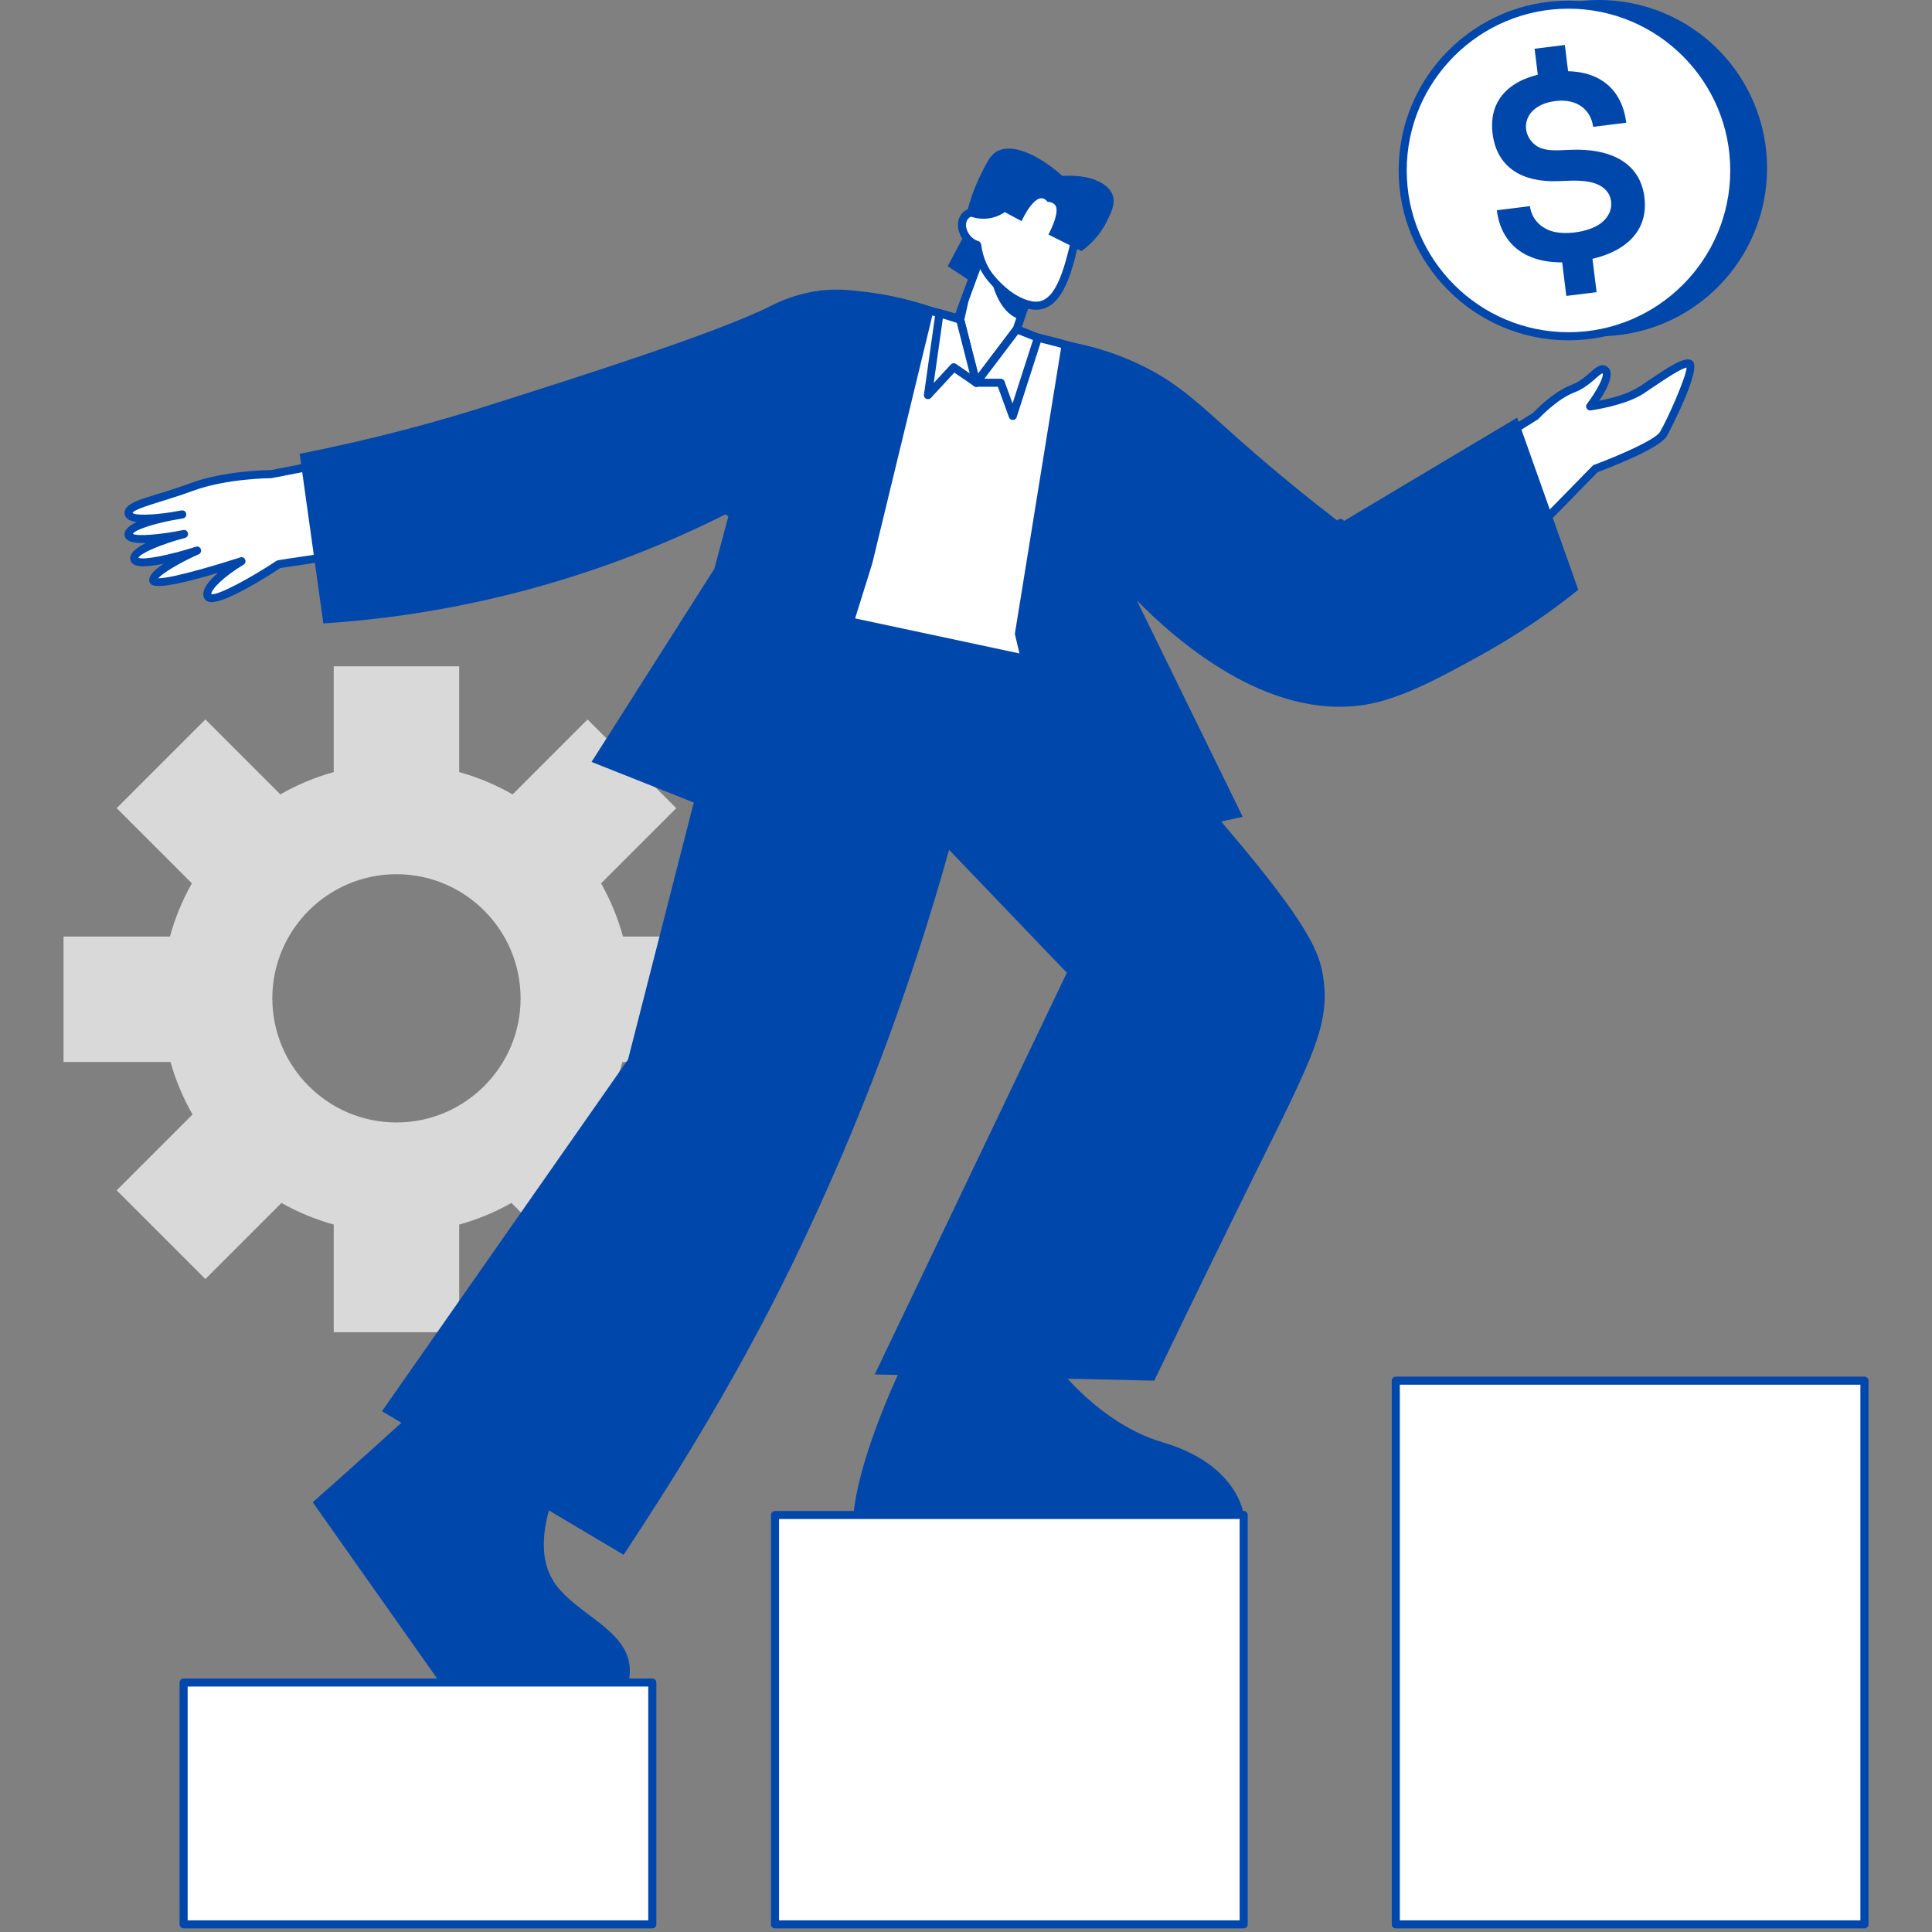 <svg xmlns="http://www.w3.org/2000/svg" xmlns:xlink="http://www.w3.org/1999/xlink" width="720" zoomAndPan="magnify" viewBox="0 0 540 540" height="720" preserveAspectRatio="xMidYMid meet" version="1.0"><rect x="0" y="0" width="540" height="540" fill="#808080" stroke="none"/><defs><clipPath id="3b8b88f41a"><path d="M 17.68 186 L 204 186 L 204 373 L 17.68 373 Z M 17.68 186 " clip-rule="nonzero"/></clipPath><clipPath id="ba39a6feb0"><path d="M 389 384 L 522.246 384 L 522.246 539 L 389 539 Z M 389 384 " clip-rule="nonzero"/></clipPath></defs><g clip-path="url(#3b8b88f41a)"><path fill="#d9d9d9" d="M 203.871 296.828 L 203.871 261.762 L 174.121 261.762 C 172.688 256.52 170.621 251.535 168.004 246.898 L 189.016 225.887 L 164.219 201.09 L 143.277 222.031 C 138.625 219.371 133.621 217.266 128.348 215.801 L 128.348 186.23 L 93.277 186.23 L 93.277 215.797 C 88.004 217.262 83 219.367 78.348 222.027 L 57.406 201.086 L 32.609 225.883 L 53.621 246.895 C 51.008 251.531 48.941 256.512 47.504 261.758 L 17.754 261.758 L 17.754 296.824 L 47.652 296.824 C 49.113 302.004 51.191 306.922 53.809 311.5 L 32.609 332.699 L 57.406 357.492 L 78.672 336.227 C 83.234 338.801 88.129 340.84 93.277 342.27 L 93.277 372.352 L 128.348 372.352 L 128.348 342.27 C 133.496 340.84 138.395 338.801 142.953 336.227 L 164.223 357.492 L 189.02 332.699 L 167.82 311.5 C 170.438 306.922 172.516 302.004 173.977 296.824 L 203.875 296.824 Z M 110.812 313.734 C 91.68 313.734 76.117 298.172 76.117 279.039 C 76.117 259.91 91.68 244.344 110.812 244.344 C 129.941 244.344 145.508 259.91 145.508 279.039 C 145.508 298.172 129.941 313.734 110.812 313.734 Z M 110.812 313.734 " fill-opacity="1" fill-rule="nonzero"/></g><path fill="#ffffff" d="M 413.418 126.141 L 429.195 116.289 C 429.195 116.289 434.469 110.578 439.656 108.621 C 444.844 106.66 447.109 101.691 448.809 103.652 C 450.508 105.613 444.449 113.586 444.449 113.586 C 444.449 113.586 453.82 112.324 458.832 109.008 C 463.844 105.699 470.902 100.512 472.344 101.773 C 473.781 103.035 466.98 117.855 464.93 121.301 C 462.883 124.742 445.93 130.977 445.93 130.977 C 445.93 130.977 429.414 147.887 429.195 147.973 C 428.977 148.062 413.418 126.141 413.418 126.141 Z M 413.418 126.141 " fill-opacity="1" fill-rule="nonzero"/><path fill="#0047ab" d="M 429.207 149.133 C 428.398 149.133 427.488 147.91 412.5 126.793 C 412.129 126.266 412.27 125.531 412.82 125.184 L 428.473 115.41 C 429.277 114.559 434.23 109.465 439.254 107.562 C 443.715 105.879 445.695 101.883 448.086 102.078 C 448.496 102.105 449.105 102.277 449.66 102.914 C 450.281 103.629 451.121 105.879 446.977 112.004 C 455.402 110.324 457.785 108.371 460.668 106.422 C 468.004 101.461 471.398 99.445 473.086 100.93 C 475.805 103.32 466.008 121.699 465.902 121.879 C 463.812 125.391 449.934 130.699 446.559 131.949 C 429.637 149.27 429.809 149.133 429.207 149.133 Z M 415.031 126.465 C 420.113 133.617 427.07 143.348 429.297 146.309 C 431.852 143.758 439.699 135.746 445.125 130.191 C 445.246 130.07 445.391 129.98 445.543 129.922 C 451.953 127.566 462.621 122.984 463.969 120.727 C 466.09 117.16 471.227 105.535 471.422 102.727 C 469.324 103.098 462.25 108.105 459.457 109.953 C 454.289 113.371 444.996 114.652 444.602 114.707 C 443.598 114.836 442.949 113.699 443.555 112.906 C 446.262 109.344 448.398 105.199 447.949 104.383 C 447.047 104.293 444.418 108.027 440.055 109.676 C 435.172 111.523 430.074 117.004 430.023 117.059 C 429.867 117.23 430.02 117.109 415.031 126.465 Z M 415.031 126.465 " fill-opacity="1" fill-rule="nonzero"/><path fill="#ffffff" d="M 90.168 129.715 L 75.77 132.527 C 75.77 132.527 63.188 132.527 53.422 136.168 C 43.656 139.809 34.883 141.137 36.043 143.781 C 37.199 146.43 50.938 143.781 50.938 143.781 C 50.938 143.781 36.246 146.016 35.938 149.246 C 35.625 152.473 51.434 149.246 51.434 149.246 C 51.434 149.246 36.949 153.051 37.531 156.195 C 38.109 159.34 55.078 153.879 55.078 153.879 C 55.078 153.879 42.664 159.422 42.824 162.156 C 42.992 164.887 67.488 156.859 67.488 156.859 C 67.488 156.859 56.73 163.312 58.055 166.625 C 59.379 169.938 77.918 157.688 77.918 157.688 L 94.473 155.203 L 90.168 129.711 Z M 90.168 129.715 " fill-opacity="1" fill-rule="nonzero"/><path fill="#0047ab" d="M 59.098 168.305 C 58.012 168.305 57.305 167.785 57.012 167.047 C 56.168 164.938 58.344 162.32 60.949 160.105 C 53.105 162.465 44.262 164.695 42.398 163.426 C 41.98 163.141 41.734 162.715 41.703 162.227 C 41.621 160.809 43.344 159.152 45.711 157.566 C 42.207 158.285 38.848 158.633 37.41 157.777 C 36.73 157.367 36.496 156.805 36.426 156.402 C 36.113 154.711 38.027 153.141 40.75 151.785 C 38.199 151.855 34.574 151.672 34.816 149.141 C 34.938 147.883 36.273 146.816 38.168 145.93 C 36.59 145.688 35.418 145.168 35.012 144.234 C 34.746 143.629 34.746 143 35.016 142.414 C 36.285 139.648 43.609 138.629 53.031 135.113 C 62.5 131.582 74.309 131.41 75.66 131.402 L 89.957 128.609 C 90.59 128.488 91.18 128.91 91.285 129.527 L 95.59 155.02 C 95.695 155.645 95.27 156.23 94.645 156.324 L 78.336 158.77 C 74.535 161.27 63.457 168.305 59.102 168.305 Z M 59.07 166.074 C 60.969 166.449 69.891 161.641 77.301 156.746 C 77.625 156.535 77.34 156.637 93.176 154.262 L 89.254 131.043 C 75.777 133.676 75.941 133.656 75.773 133.656 C 75.648 133.656 63.277 133.703 53.82 137.227 C 46.609 139.918 37.555 142.027 37.062 143.359 C 37.711 144.086 42.34 143.996 47.668 143.199 C 48.844 142.977 49.914 142.805 50.773 142.672 C 51.383 142.574 51.949 142.988 52.051 143.598 C 52.156 144.203 51.754 144.781 51.156 144.895 C 50.195 145.082 49.113 145.273 47.98 145.449 C 42.359 146.555 37.641 148.164 37.105 149.227 C 38.355 149.941 44.762 149.461 51.211 148.145 C 51.812 148.023 52.398 148.398 52.535 148.992 C 52.676 149.59 52.316 150.188 51.727 150.34 C 45.258 152.039 39.199 154.641 38.676 155.906 C 40.102 156.586 47.281 155.211 54.734 152.812 C 55.305 152.629 55.918 152.922 56.133 153.484 C 56.348 154.043 56.09 154.672 55.543 154.914 C 50.27 157.273 45.434 160.172 44.234 161.629 C 48.348 161.695 63.176 157.094 67.145 155.797 C 68.418 155.379 69.223 157.145 68.078 157.832 C 62.434 161.223 58.91 164.805 59.074 166.082 Z M 59.07 166.074 " fill-opacity="1" fill-rule="nonzero"/><path fill="#0047ab" d="M 270.641 63.598 C 268.723 67.199 266.805 70.801 264.887 74.406 C 268.91 77.051 272.934 79.695 276.953 82.34 L 282.492 69.004 C 278.543 67.203 274.59 65.402 270.637 63.598 Z M 270.641 63.598 " fill-opacity="1" fill-rule="nonzero"/><path fill="#ffffff" d="M 276.125 66.168 L 291.508 71.828 L 280.93 100.59 L 265.543 94.93 Z M 276.125 66.168 " fill-opacity="1" fill-rule="nonzero"/><path fill="#0047ab" d="M 280.926 101.715 C 280.613 101.715 280.895 101.777 265.148 95.984 C 264.566 95.77 264.266 95.121 264.48 94.539 L 275.062 65.777 C 275.277 65.199 275.918 64.895 276.512 65.109 L 291.898 70.773 C 292.484 70.988 292.781 71.637 292.566 72.219 L 281.984 100.98 C 281.824 101.418 281.406 101.719 280.93 101.719 Z M 266.988 94.258 L 280.258 99.141 L 290.059 72.5 L 276.789 67.617 Z M 266.988 94.258 " fill-opacity="1" fill-rule="nonzero"/><path fill="#ffffff" d="M 274.043 91.031 C 274.043 91.031 230.742 75.668 222.836 88.516 C 214.926 101.363 225.902 171.203 225.902 171.203 L 301.879 187.395 C 301.879 187.395 324.793 119.285 322.441 109.098 C 320.094 98.906 274.043 91.027 274.043 91.027 Z M 274.043 91.031 " fill-opacity="1" fill-rule="nonzero"/><path fill="#0047ab" d="M 301.883 188.523 L 225.672 172.305 C 225.215 172.207 224.863 171.84 224.789 171.379 C 224.34 168.508 213.844 100.977 221.875 87.922 C 230.055 74.629 271.512 88.941 274.328 89.934 C 279.555 90.832 321.113 98.297 323.547 108.844 C 325.938 119.227 303.891 184.961 302.953 187.754 C 302.793 188.219 302.355 188.52 301.883 188.52 Z M 226.902 170.266 L 301.133 186.086 C 307.68 166.527 323.184 117.324 321.348 109.355 C 319.449 101.113 282.191 93.535 273.855 92.145 C 273.793 92.133 273.727 92.117 273.668 92.098 C 261.859 87.91 229.887 79.211 223.797 89.109 C 216.965 100.211 224.938 157.355 226.902 170.266 Z M 226.902 170.266 " fill-opacity="1" fill-rule="nonzero"/><path fill="#0047ab" d="M 254.602 376.66 C 254.602 376.66 240.547 403.809 238.508 423.445 L 347.613 423.445 C 347.613 423.445 346.301 409.434 325.031 403.156 C 303.762 396.879 290.512 375.262 290.512 375.262 L 254.598 376.66 Z M 254.602 376.66 " fill-opacity="1" fill-rule="nonzero"/><path fill="#0047ab" d="M 122.629 388.164 C 110.957 398.84 99.242 409.395 87.414 419.895 C 99.27 436.684 111.121 453.477 122.977 470.27 L 175.625 470.27 C 179.055 456.051 160.707 451.973 154.531 441.684 C 151.051 435.891 149.672 425.473 160.461 405.25 C 147.852 399.555 135.242 393.859 122.629 388.164 Z M 122.629 388.164 " fill-opacity="1" fill-rule="nonzero"/><path fill="#0047ab" d="M 301.879 187.395 C 319.516 204.738 333.293 220.16 343.16 231.785 C 366.18 258.906 368.848 266.465 369.836 273.102 C 371.805 286.359 366.984 295.348 351.074 327.523 C 345.012 339.785 335.102 359.938 322.617 385.898 C 296.574 385.316 270.531 384.738 244.492 384.156 C 262.391 346.73 280.289 309.309 298.184 271.887 C 287.211 260.434 276.242 248.984 265.27 237.531 C 254.367 276.598 241.93 308.238 231.5 331.68 C 218.461 361 202.77 391.609 174.301 434.574 C 151.789 421.199 129.277 407.82 106.766 394.438 C 129.691 361.664 152.617 328.891 175.543 296.117 C 183.297 265.781 191.055 235.449 198.816 205.113 C 203.203 190.52 213.012 178.5 225.906 171.203 L 301.883 187.395 Z M 301.879 187.395 " fill-opacity="1" fill-rule="nonzero"/><path fill="#0047ab" d="M 227.289 81.512 C 221.195 82.594 216.906 84.762 215.449 85.496 C 200.23 93.133 161.559 105.395 135.707 113.586 C 123.535 117.445 105.883 122.484 83.754 126.836 C 85.961 142.645 88.172 158.449 90.379 174.254 C 129.223 171.723 167.883 161.445 203.875 143.211 C 202.465 148.473 201.055 153.734 199.648 158.996 C 188.211 176.984 176.777 194.969 165.344 212.957 C 175.312 216.922 185.281 220.879 195.254 224.844 C 208.465 230.094 223.352 222.996 227.59 209.426 C 232.988 192.125 238.395 174.82 243.793 157.516 C 249.566 133.691 255.34 109.867 261.113 86.039 C 253.492 83.379 246.922 82.195 242.168 81.621 C 237.051 81.008 232.789 80.527 227.289 81.508 Z M 227.289 81.512 " fill-opacity="1" fill-rule="nonzero"/><path fill="#0047ab" d="M 424.055 116.727 C 407.594 126.547 391.133 136.367 374.676 146.188 C 340.684 120.105 335.961 111.043 321.371 103.305 C 311.691 98.172 302.73 96.141 296.906 95.227 C 292.488 122.539 288.07 149.852 283.656 177.164 L 292.621 215.395 C 295.703 228.547 308.781 236.781 321.977 233.879 C 330.434 232.02 338.887 230.164 347.344 228.301 C 337.48 208.141 327.613 187.98 317.746 167.82 C 328.215 178.434 354.043 201.629 381.863 196.922 C 392.277 195.16 403.871 188.594 412.895 183.672 C 425.191 176.965 434.66 170.043 441.137 164.844 C 435.441 148.805 429.746 132.766 424.051 116.727 Z M 424.055 116.727 " fill-opacity="1" fill-rule="nonzero"/><path fill="#ffffff" d="M 285.527 88.078 C 285.078 89.395 284.629 90.715 284.18 92.031 C 280.406 97.012 276.637 101.996 272.863 106.977 C 271.367 101.102 269.871 95.23 268.371 89.355 C 268.781 87.535 269.188 85.715 269.598 83.895 " fill-opacity="1" fill-rule="nonzero"/><path fill="#0047ab" d="M 271.773 107.258 C 267.152 89.141 267.184 89.52 267.273 89.109 L 268.5 83.648 C 268.637 83.039 269.246 82.656 269.848 82.797 C 270.457 82.93 270.836 83.535 270.703 84.145 L 269.535 89.34 L 273.383 104.434 L 283.172 91.492 L 284.465 87.715 C 284.668 87.125 285.305 86.812 285.898 87.012 C 286.488 87.211 286.805 87.855 286.602 88.445 L 285.246 92.395 C 285.156 92.664 285.293 92.43 273.766 107.66 C 273.195 108.41 272.008 108.172 271.773 107.258 Z M 271.773 107.258 " fill-opacity="1" fill-rule="nonzero"/><path fill="#ffffff" d="M 300.43 67.438 C 301 64.941 300.555 62.324 299.207 60.152 C 295.871 54.785 289.703 51.352 283.848 52.191 C 283.633 52.223 279.531 52.859 276.629 55.641 C 275.508 56.715 274.637 58.055 274.016 59.57 C 272.621 59.043 271.16 59.16 270.117 60.031 C 267.461 62.242 269.324 67.344 273.113 68.469 C 273.699 72.602 275.082 75.504 277.094 77.887 C 279.277 80.473 283.262 84.352 288.145 85.305 C 294.996 86.645 297.922 78.402 300.43 67.434 Z M 300.43 67.438 " fill-opacity="1" fill-rule="nonzero"/><path fill="#0047ab" d="M 287.93 86.41 C 282.867 85.422 278.773 81.625 276.234 78.613 C 274.203 76.207 272.793 73.348 272.102 69.301 C 269.656 68.25 267.816 65.707 267.75 63.043 C 267.668 59.777 270.254 57.641 273.391 58.227 C 274.039 56.914 274.867 55.773 275.848 54.828 C 279.043 51.762 283.5 51.102 283.688 51.074 C 289.266 50.273 296.148 53.09 300.164 59.555 C 301.684 62 302.168 64.887 301.527 67.684 C 299.531 76.438 296.664 88.113 287.93 86.41 Z M 270.008 62.988 C 270.055 64.918 271.594 66.84 273.438 67.391 C 273.859 67.52 274.168 67.875 274.23 68.312 C 274.797 72.301 276.125 74.992 277.957 77.164 C 279.848 79.402 283.711 83.293 288.363 84.203 C 294.027 85.309 296.742 78.508 299.328 67.188 C 299.328 67.07 300.301 64.055 298.246 60.75 C 294.695 55.031 288.672 52.645 284.008 53.312 C 283.969 53.316 280.086 53.891 277.41 56.461 C 276.434 57.402 275.641 58.594 275.066 60.004 C 274.836 60.566 274.188 60.844 273.625 60.633 C 271.652 59.887 269.957 60.898 270.008 62.992 Z M 270.008 62.988 " fill-opacity="1" fill-rule="nonzero"/><path fill="#0047ab" d="M 277.094 77.891 C 277.094 77.891 278.633 87.309 285.09 89.277 L 286.684 84.941 C 286.684 84.941 280.047 83.023 277.098 77.887 Z M 277.094 77.891 " fill-opacity="1" fill-rule="nonzero"/><path fill="#ffffff" d="M 268.375 89.355 L 262.594 87.543 L 259.367 110.449 L 266.57 102.664 L 272.863 106.977 Z M 268.375 89.355 " fill-opacity="1" fill-rule="nonzero"/><path fill="#0047ab" d="M 258.25 110.293 L 261.477 87.383 C 261.574 86.695 262.27 86.258 262.93 86.465 L 268.711 88.277 C 269.086 88.395 269.371 88.695 269.469 89.074 L 273.961 106.699 C 274.219 107.699 273.094 108.492 272.23 107.906 L 266.738 104.145 L 260.195 111.215 C 259.453 112.02 258.102 111.387 258.25 110.293 Z M 263.523 89.016 L 260.984 107.039 L 265.742 101.895 C 266.125 101.484 266.746 101.414 267.207 101.73 L 271.031 104.352 L 267.434 90.242 Z M 263.523 89.016 " fill-opacity="1" fill-rule="nonzero"/><path fill="#ffffff" d="M 284.18 92.031 L 272.863 106.977 L 279.707 106.977 L 283.074 116.262 L 290.113 94.391 Z M 284.18 92.031 " fill-opacity="1" fill-rule="nonzero"/><path fill="#0047ab" d="M 282.016 116.645 L 278.914 108.105 L 272.863 108.105 C 271.934 108.105 271.402 107.039 271.965 106.297 L 283.281 91.352 C 283.586 90.945 284.125 90.793 284.598 90.984 L 290.531 93.344 C 291.086 93.562 291.371 94.172 291.188 94.734 L 284.152 116.609 C 283.816 117.648 282.379 117.641 282.016 116.648 Z M 275.133 105.852 L 279.707 105.852 C 280.18 105.852 280.605 106.145 280.766 106.59 L 283.012 112.777 L 288.719 95.047 L 284.562 93.395 Z M 275.133 105.852 " fill-opacity="1" fill-rule="nonzero"/><path fill="#0047ab" d="M 236.703 175.035 C 236.121 175.035 235.629 174.59 235.582 174 L 233.023 143.086 C 232.992 142.719 233.145 142.359 233.43 142.125 L 240.836 135.988 L 232.504 134.098 C 231.816 133.941 231.438 133.191 231.727 132.539 L 252.855 84.988 C 253.109 84.418 253.777 84.164 254.344 84.418 C 254.91 84.668 255.168 85.336 254.914 85.906 L 234.344 132.199 L 243.57 134.293 C 244.48 134.5 244.758 135.668 244.035 136.262 L 235.32 143.484 L 237.828 173.816 C 237.879 174.473 237.363 175.035 236.703 175.035 Z M 236.703 175.035 " fill-opacity="1" fill-rule="nonzero"/><path fill="#0047ab" d="M 286.445 176.43 C 285.57 176.43 285.012 175.457 285.496 174.699 L 294.781 160.09 L 292.316 147.746 C 292.23 147.312 292.406 146.863 292.773 146.605 L 299.578 141.809 L 301.598 98.945 C 301.625 98.32 302.168 97.84 302.773 97.871 C 303.398 97.898 303.875 98.43 303.848 99.047 L 301.805 142.461 C 301.789 142.809 301.613 143.129 301.328 143.332 L 294.672 148.02 L 297.086 160.086 C 297.141 160.371 297.086 160.668 296.93 160.91 L 287.402 175.902 C 287.188 176.242 286.824 176.426 286.449 176.426 Z M 286.445 176.43 " fill-opacity="1" fill-rule="nonzero"/><path fill="#0047ab" d="M 315.266 165.973 C 314.723 165.973 314.242 165.578 314.152 165.02 C 314.062 164.445 311.953 150.785 315.801 135.125 C 319.512 120.004 317.898 111.926 317.883 111.844 C 317.754 111.238 318.145 110.641 318.754 110.508 C 319.363 110.387 319.961 110.766 320.09 111.375 C 320.164 111.719 321.844 119.973 317.988 135.66 C 314.254 150.883 316.359 164.527 316.379 164.664 C 316.488 165.348 315.961 165.969 315.266 165.969 Z M 315.266 165.973 " fill-opacity="1" fill-rule="nonzero"/><path fill="#0047ab" d="M 203.871 144.34 C 202.973 144.34 202.426 143.324 202.945 142.574 C 203.102 142.348 218.625 119.73 225.637 98.641 C 225.832 98.051 226.473 97.73 227.062 97.93 C 227.656 98.125 227.973 98.762 227.777 99.355 C 220.66 120.754 204.961 143.625 204.801 143.855 C 204.582 144.172 204.23 144.344 203.871 144.344 Z M 203.871 144.34 " fill-opacity="1" fill-rule="nonzero"/><path fill="#0047ab" d="M 493.906 46.996 C 493.906 48.535 493.832 50.07 493.684 51.602 C 493.531 53.133 493.305 54.652 493.004 56.164 C 492.703 57.672 492.332 59.164 491.883 60.637 C 491.438 62.109 490.918 63.555 490.332 64.977 C 489.742 66.398 489.086 67.789 488.359 69.148 C 487.633 70.504 486.844 71.824 485.988 73.102 C 485.133 74.383 484.219 75.617 483.242 76.809 C 482.266 77.996 481.23 79.137 480.145 80.223 C 479.055 81.312 477.918 82.344 476.727 83.32 C 475.535 84.297 474.301 85.215 473.023 86.07 C 471.742 86.922 470.426 87.715 469.066 88.441 C 467.711 89.164 466.32 89.824 464.898 90.41 C 463.477 91 462.027 91.52 460.555 91.965 C 459.082 92.41 457.59 92.785 456.082 93.086 C 454.574 93.387 453.051 93.613 451.52 93.762 C 449.988 93.914 448.453 93.988 446.914 93.988 C 445.375 93.988 443.84 93.914 442.309 93.762 C 440.777 93.613 439.254 93.387 437.746 93.086 C 436.234 92.785 434.746 92.41 433.273 91.965 C 431.801 91.52 430.352 91 428.93 90.41 C 427.508 89.824 426.117 89.164 424.762 88.441 C 423.402 87.715 422.086 86.922 420.805 86.07 C 419.527 85.215 418.289 84.297 417.102 83.32 C 415.91 82.344 414.773 81.312 413.684 80.223 C 412.594 79.137 411.562 77.996 410.586 76.809 C 409.609 75.617 408.695 74.383 407.84 73.102 C 406.984 71.824 406.195 70.504 405.469 69.148 C 404.742 67.789 404.086 66.398 403.496 64.977 C 402.906 63.555 402.391 62.109 401.941 60.637 C 401.496 59.164 401.121 57.672 400.824 56.164 C 400.523 54.652 400.297 53.133 400.145 51.602 C 399.996 50.07 399.918 48.535 399.918 46.996 C 399.918 45.457 399.996 43.918 400.145 42.387 C 400.297 40.855 400.523 39.336 400.824 37.824 C 401.121 36.316 401.496 34.824 401.941 33.352 C 402.391 31.879 402.906 30.434 403.496 29.012 C 404.086 27.59 404.742 26.199 405.469 24.84 C 406.195 23.484 406.984 22.164 407.84 20.887 C 408.695 19.605 409.609 18.371 410.586 17.18 C 411.562 15.992 412.594 14.852 413.684 13.766 C 414.773 12.676 415.91 11.645 417.102 10.668 C 418.289 9.691 419.527 8.773 420.805 7.922 C 422.086 7.066 423.402 6.273 424.762 5.551 C 426.117 4.824 427.508 4.168 428.93 3.578 C 430.352 2.988 431.801 2.469 433.273 2.023 C 434.746 1.578 436.234 1.203 437.746 0.902 C 439.254 0.602 440.777 0.379 442.309 0.227 C 443.84 0.074 445.375 0 446.914 0 C 448.453 0 449.988 0.074 451.52 0.227 C 453.051 0.379 454.574 0.602 456.082 0.902 C 457.59 1.203 459.082 1.578 460.555 2.023 C 462.027 2.469 463.477 2.988 464.898 3.578 C 466.32 4.168 467.711 4.824 469.066 5.551 C 470.426 6.273 471.742 7.066 473.023 7.922 C 474.301 8.773 475.535 9.691 476.727 10.668 C 477.918 11.645 479.055 12.676 480.145 13.766 C 481.23 14.852 482.266 15.992 483.242 17.18 C 484.219 18.371 485.133 19.605 485.988 20.887 C 486.844 22.164 487.633 23.484 488.359 24.84 C 489.086 26.199 489.742 27.59 490.332 29.012 C 490.918 30.434 491.438 31.879 491.883 33.352 C 492.332 34.824 492.703 36.316 493.004 37.824 C 493.305 39.336 493.531 40.855 493.684 42.387 C 493.832 43.918 493.906 45.457 493.906 46.996 Z M 493.906 46.996 " fill-opacity="1" fill-rule="nonzero"/><path fill="#ffffff" d="M 484.738 47.641 C 484.738 49.16 484.664 50.676 484.516 52.184 C 484.367 53.695 484.145 55.195 483.848 56.684 C 483.551 58.172 483.184 59.645 482.742 61.094 C 482.301 62.547 481.793 63.977 481.211 65.379 C 480.629 66.781 479.98 68.148 479.266 69.488 C 478.551 70.828 477.773 72.129 476.93 73.391 C 476.086 74.652 475.184 75.867 474.219 77.043 C 473.258 78.215 472.238 79.34 471.164 80.41 C 470.09 81.484 468.969 82.504 467.797 83.465 C 466.621 84.43 465.406 85.332 464.141 86.176 C 462.879 87.02 461.578 87.797 460.242 88.512 C 458.902 89.23 457.531 89.879 456.129 90.457 C 454.727 91.039 453.301 91.551 451.848 91.988 C 450.395 92.43 448.926 92.801 447.438 93.094 C 445.949 93.391 444.449 93.613 442.938 93.762 C 441.426 93.91 439.914 93.984 438.395 93.984 C 436.879 93.984 435.363 93.91 433.852 93.762 C 432.344 93.613 430.844 93.391 429.355 93.094 C 427.867 92.801 426.395 92.43 424.941 91.988 C 423.492 91.551 422.062 91.039 420.66 90.457 C 419.258 89.879 417.887 89.23 416.551 88.512 C 415.211 87.797 413.91 87.02 412.648 86.176 C 411.387 85.332 410.168 84.43 408.996 83.465 C 407.824 82.504 406.699 81.484 405.625 80.41 C 404.555 79.34 403.535 78.215 402.57 77.043 C 401.609 75.867 400.707 74.652 399.863 73.391 C 399.02 72.129 398.238 70.828 397.523 69.488 C 396.809 68.148 396.16 66.781 395.578 65.379 C 395 63.977 394.488 62.547 394.047 61.094 C 393.605 59.645 393.238 58.172 392.941 56.684 C 392.648 55.195 392.426 53.695 392.277 52.184 C 392.125 50.676 392.051 49.16 392.051 47.641 C 392.051 46.125 392.125 44.609 392.277 43.102 C 392.426 41.59 392.648 40.09 392.941 38.602 C 393.238 37.113 393.605 35.641 394.047 34.191 C 394.488 32.738 395 31.309 395.578 29.906 C 396.16 28.504 396.809 27.137 397.523 25.797 C 398.238 24.457 399.02 23.156 399.863 21.895 C 400.707 20.633 401.609 19.418 402.57 18.242 C 403.535 17.07 404.555 15.945 405.625 14.875 C 406.699 13.801 407.824 12.781 408.996 11.82 C 410.168 10.855 411.387 9.953 412.648 9.109 C 413.91 8.266 415.211 7.488 416.551 6.773 C 417.887 6.055 419.258 5.406 420.66 4.828 C 422.062 4.246 423.492 3.734 424.941 3.297 C 426.395 2.855 427.867 2.484 429.355 2.191 C 430.844 1.895 432.344 1.672 433.852 1.523 C 435.363 1.375 436.879 1.301 438.395 1.301 C 439.914 1.301 441.426 1.375 442.938 1.523 C 444.449 1.672 445.949 1.895 447.438 2.191 C 448.926 2.484 450.395 2.855 451.848 3.297 C 453.301 3.734 454.727 4.246 456.129 4.828 C 457.531 5.406 458.902 6.055 460.242 6.773 C 461.578 7.488 462.879 8.266 464.141 9.109 C 465.406 9.953 466.621 10.855 467.797 11.82 C 468.969 12.781 470.09 13.801 471.164 14.875 C 472.238 15.945 473.258 17.07 474.219 18.242 C 475.184 19.418 476.086 20.633 476.93 21.895 C 477.773 23.156 478.551 24.457 479.266 25.797 C 479.98 27.137 480.629 28.504 481.211 29.906 C 481.793 31.309 482.301 32.738 482.742 34.191 C 483.184 35.641 483.551 37.113 483.848 38.602 C 484.145 40.09 484.367 41.59 484.516 43.102 C 484.664 44.609 484.738 46.125 484.738 47.641 Z M 484.738 47.641 " fill-opacity="1" fill-rule="nonzero"/><path fill="#0047ab" d="M 438.398 95.117 C 412.223 95.117 390.93 73.82 390.93 47.645 C 390.93 21.469 412.223 0.176 438.398 0.176 C 464.574 0.176 485.867 21.469 485.867 47.645 C 485.867 73.82 464.574 95.117 438.398 95.117 Z M 438.398 2.426 C 413.465 2.426 393.184 22.711 393.184 47.641 C 393.184 72.574 413.465 92.859 438.398 92.859 C 463.332 92.859 483.613 72.574 483.613 47.641 C 483.613 22.711 463.332 2.426 438.398 2.426 Z M 438.398 2.426 " fill-opacity="1" fill-rule="nonzero"/><path fill="#0047ab" d="M 441.145 73.047 C 426.711 74.84 419.559 68.328 418.371 58.77 L 427.629 57.617 C 428 60.613 429.93 63.266 433.367 64.504 C 437.176 65.879 444.852 64.957 448.121 61.828 C 449.832 60.195 450.555 58.344 450.297 56.27 C 450.062 54.391 449.051 52.938 447.258 51.914 C 444.023 50.062 439.293 50.5 435.426 50.629 C 425.734 50.988 418.387 47.031 417.18 37.328 C 416.379 30.875 418.922 26.016 424.145 23.062 C 429.391 20.102 438.246 18.902 444.168 20.832 C 450.379 22.863 453.73 27.766 454.543 34.305 L 445.285 35.453 C 444.738 31.043 441.137 27.453 434.77 28.242 C 425.746 29.367 424.602 36.805 428.977 40.418 C 431.539 42.535 435.59 41.98 439.25 41.859 C 449.488 41.477 458.367 45.031 459.617 55.113 C 460.973 66.039 452.195 71.676 441.137 73.047 Z M 430.23 24.18 L 428.918 13.625 L 437.379 12.57 L 438.688 23.129 Z M 437.793 82.715 L 436.48 72.156 L 444.945 71.102 L 446.254 81.66 Z M 437.793 82.715 " fill-opacity="1" fill-rule="nonzero"/><path fill="#0047ab" d="M 270.117 60.035 C 273.539 61.676 277.543 61.547 280.84 59.285 L 285.531 61.812 C 285.531 61.812 289.73 52.398 292.781 56.41 C 292.781 56.41 294.289 56.387 294.988 57.414 C 296.145 59.113 294.008 63.746 293.043 65.562 C 296.125 67.102 299.203 68.641 302.285 70.18 C 304.117 68.855 307.098 66.312 309.215 62.16 C 310.457 59.73 311.801 57.086 311.043 54.668 C 309.895 51.004 304.16 48.66 296.969 49.176 C 289.996 43.012 282.664 39.898 278.527 42.379 C 276.762 43.438 275.809 45.383 273.953 49.176 C 271.832 53.516 270.727 57.371 270.117 60.035 Z M 270.117 60.035 " fill-opacity="1" fill-rule="nonzero"/><path fill="#ffffff" d="M 390.125 385.898 L 521.117 385.898 L 521.117 537.867 L 390.125 537.867 Z M 390.125 385.898 " fill-opacity="1" fill-rule="nonzero"/><g clip-path="url(#ba39a6feb0)"><path fill="#0047ab" d="M 521.117 538.996 L 390.129 538.996 C 389.504 538.996 389 538.492 389 537.867 L 389 385.898 C 389 385.277 389.504 384.77 390.129 384.77 L 521.117 384.77 C 521.742 384.77 522.246 385.277 522.246 385.898 L 522.246 537.867 C 522.246 538.492 521.742 538.996 521.117 538.996 Z M 391.254 536.742 L 519.988 536.742 L 519.988 387.027 L 391.254 387.027 Z M 391.254 536.742 " fill-opacity="1" fill-rule="nonzero"/></g><path fill="#ffffff" d="M 51.328 470.27 L 182.32 470.27 L 182.32 537.867 L 51.328 537.867 Z M 51.328 470.27 " fill-opacity="1" fill-rule="nonzero"/><path fill="#0047ab" d="M 182.32 538.996 L 51.328 538.996 C 50.703 538.996 50.199 538.492 50.199 537.867 L 50.199 470.27 C 50.199 469.645 50.703 469.141 51.328 469.141 L 182.32 469.141 C 182.941 469.141 183.449 469.645 183.449 470.27 L 183.449 537.867 C 183.449 538.492 182.941 538.996 182.32 538.996 Z M 52.453 536.742 L 181.191 536.742 L 181.191 471.398 L 52.453 471.398 Z M 52.453 536.742 " fill-opacity="1" fill-rule="nonzero"/><path fill="#ffffff" d="M 216.617 423.445 L 347.613 423.445 L 347.613 537.867 L 216.617 537.867 Z M 216.617 423.445 " fill-opacity="1" fill-rule="nonzero"/><path fill="#0047ab" d="M 347.613 538.996 L 216.621 538.996 C 216 538.996 215.496 538.492 215.496 537.867 L 215.496 423.445 C 215.496 422.82 216 422.316 216.621 422.316 L 347.613 422.316 C 348.234 422.316 348.738 422.82 348.738 423.445 L 348.738 537.867 C 348.738 538.492 348.234 538.996 347.613 538.996 Z M 217.746 536.742 L 346.48 536.742 L 346.48 424.57 L 217.746 424.57 Z M 217.746 536.742 " fill-opacity="1" fill-rule="nonzero"/><path fill="#0047ab" d="M 366.488 168.324 C 365.828 168.324 365.312 167.766 365.363 167.105 C 366.395 154.371 373.512 145.816 373.816 145.457 C 374.215 144.984 374.93 144.922 375.402 145.328 C 375.879 145.727 375.938 146.441 375.539 146.918 C 375.469 146.996 368.582 155.305 367.609 167.289 C 367.562 167.879 367.07 168.328 366.488 168.328 Z M 366.488 168.324 " fill-opacity="1" fill-rule="nonzero"/></svg>